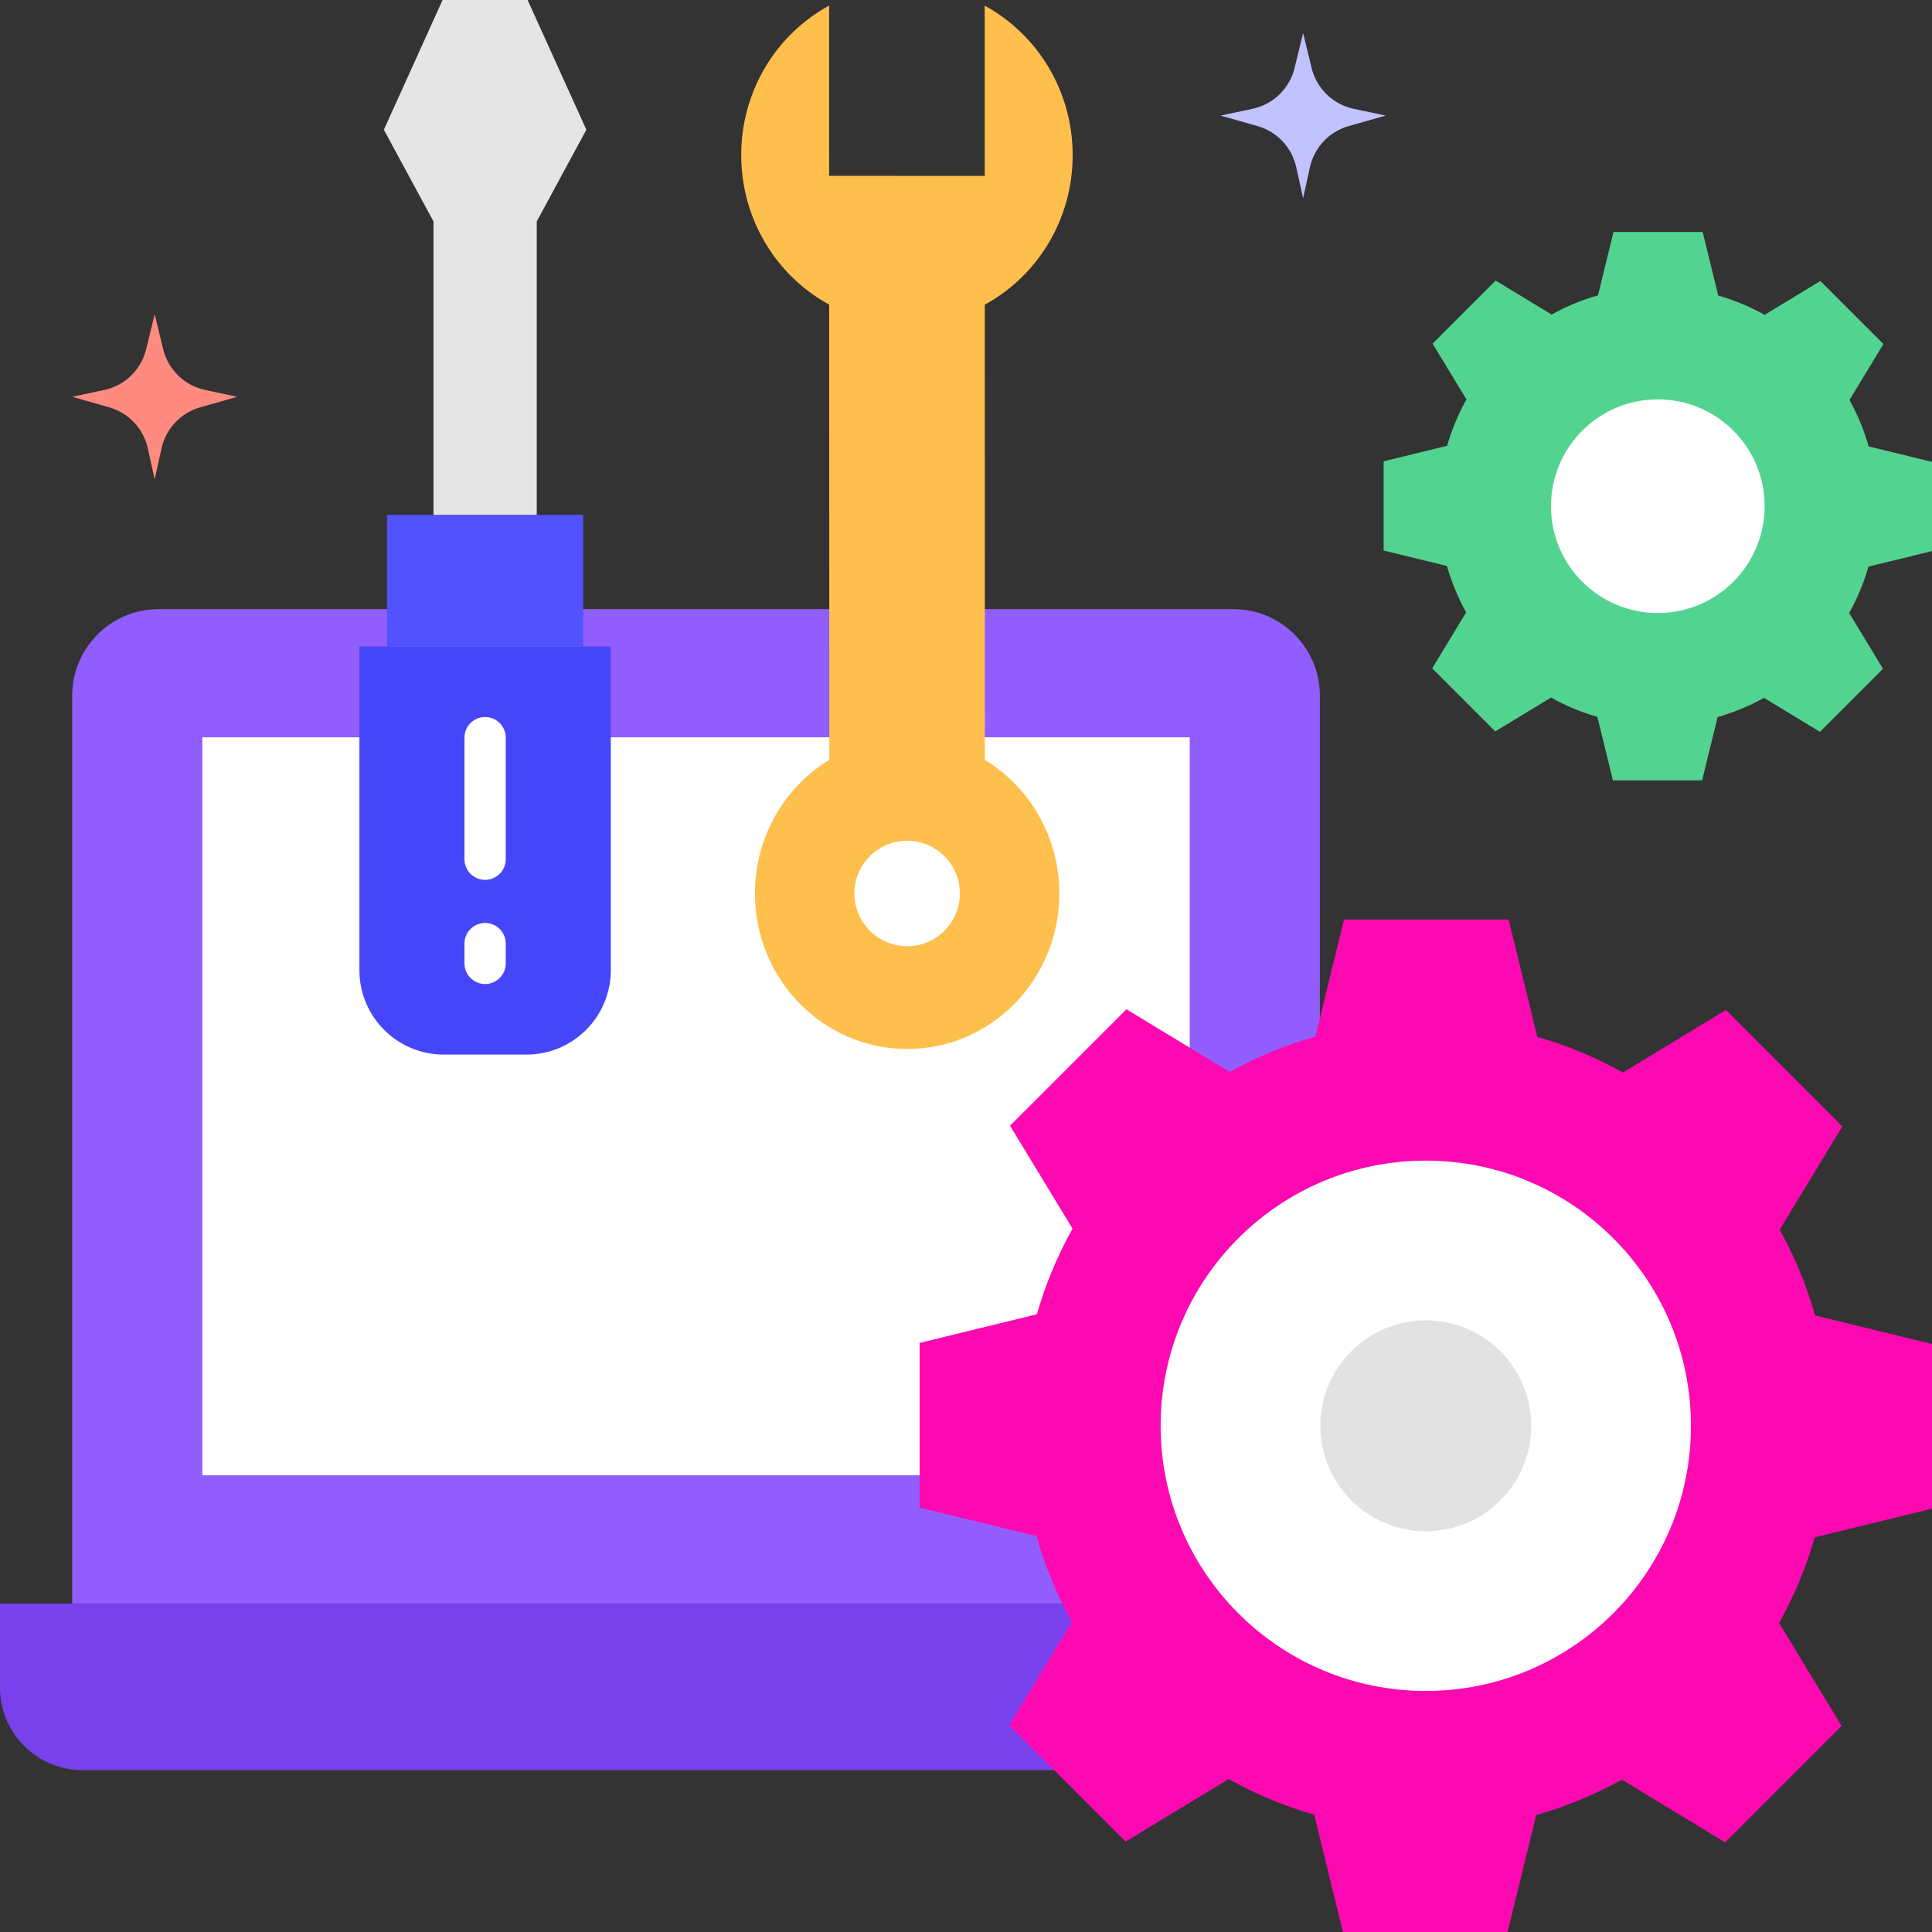 <svg width="512" height="512" viewBox="0 0 512 512" fill="none" xmlns="http://www.w3.org/2000/svg">
<rect x="0" y="0" width="512" height="512" fill="#333333" stroke="none"/>
<g clip-path="url(#clip0_846_49)">
<path d="M349.78 424.943H19.128V184.393C19.128 171.709 29.391 161.427 42.05 161.427H326.857C339.517 161.427 349.779 171.709 349.779 184.393V424.943H349.78Z" fill="#915EFD"/>
<path d="M53.623 195.398H315.285V390.97H53.623V195.398Z" fill="white"/>
<path d="M368.908 424.942H0V447.225C0 459.31 9.796 469.106 21.88 469.106H347.028C359.112 469.106 368.908 459.31 368.908 447.225V424.942Z" fill="#7841EB"/>
<path d="M139.511 279.477H117.606C105.258 279.477 95.248 269.466 95.248 257.118V171.315H161.868V257.118C161.868 269.466 151.858 279.477 139.511 279.477Z" fill="#4646F9"/>
<path d="M102.577 136.435H154.541V171.315H102.577V136.435Z" fill="#5252FF"/>
<path d="M142.244 136.435H114.874V58.68L101.729 34.381L117.293 0H139.825L155.389 34.381L142.244 58.68V136.435Z" fill="#E5E5E5"/>
<path d="M128.559 233.17C127.108 233.17 125.717 232.594 124.691 231.568C123.665 230.542 123.089 229.151 123.089 227.7V195.485C123.089 194.034 123.665 192.643 124.691 191.617C125.717 190.591 127.108 190.015 128.559 190.015C130.01 190.015 131.401 190.591 132.427 191.617C133.453 192.643 134.029 194.034 134.029 195.485V227.7C134.029 229.151 133.453 230.542 132.427 231.568C131.401 232.594 130.01 233.17 128.559 233.17ZM128.559 260.777C127.108 260.777 125.717 260.2 124.691 259.175C123.665 258.149 123.089 256.757 123.089 255.307V250.059C123.089 248.608 123.665 247.217 124.691 246.191C125.717 245.165 127.108 244.589 128.559 244.589C130.01 244.589 131.401 245.165 132.427 246.191C133.453 247.217 134.029 248.608 134.029 250.059V255.307C134.029 256.757 133.453 258.149 132.427 259.175C131.401 260.2 130.01 260.777 128.559 260.777Z" fill="white"/>
<path d="M219.777 201.361L219.745 80.727C205.881 73.18 196.436 58.268 196.432 41.101C196.427 23.933 205.863 9.027 219.724 1.486L219.736 46.601L260.966 46.612L260.953 1.497C274.818 9.045 284.263 23.956 284.267 41.124C284.271 58.291 274.835 73.197 260.974 80.738L261.006 201.373C272.814 208.564 280.729 221.734 280.733 236.795C280.739 259.553 262.686 277.997 240.411 277.992C218.136 277.986 200.074 259.532 200.068 236.774C200.064 221.712 207.972 208.547 219.777 201.361Z" fill="#FFBF4D"/>
<path d="M240.401 250.757C248.106 250.757 254.375 244.489 254.375 236.783C254.375 229.078 248.106 222.81 240.401 222.81C232.695 222.81 226.427 229.078 226.427 236.783C226.427 244.489 232.695 250.757 240.401 250.757Z" fill="white"/>
<path d="M512 399.813V356.176L481.01 348.6C478.769 340.691 475.62 333.068 471.626 325.884L488.238 298.522L457.382 267.666L430.097 284.232C422.925 280.217 415.312 277.046 407.411 274.782L399.813 243.703H356.176L348.6 274.693C340.691 276.934 333.069 280.083 325.884 284.077L298.523 267.465L267.667 298.321L284.233 325.606C280.219 332.778 277.048 340.391 274.783 348.292L243.704 355.89V399.527L274.694 407.103C276.935 415.012 280.084 422.635 284.078 429.82L267.466 457.181L298.322 488.037L325.607 471.471C332.779 475.485 340.392 478.656 348.293 480.921L355.89 512H399.527L407.103 481.01C415.012 478.769 422.635 475.62 429.819 471.626L457.181 488.238L488.036 457.382L471.471 430.097C475.485 422.925 478.657 415.312 480.921 407.411L512 399.813Z" fill="#FC09B2"/>
<path d="M377.852 448.12C416.66 448.12 448.12 416.66 448.12 377.852C448.12 339.043 416.66 307.583 377.852 307.583C339.043 307.583 307.583 339.043 307.583 377.852C307.583 416.66 339.043 448.12 377.852 448.12Z" fill="white"/>
<path d="M377.852 405.8C362.442 405.8 349.904 393.262 349.904 377.852C349.904 362.442 362.441 349.904 377.852 349.904C393.263 349.904 405.8 362.442 405.8 377.852C405.8 393.262 393.262 405.8 377.852 405.8Z" fill="#E2E2E2"/>
<path d="M512 146.043V122.407L495.213 118.303C493.999 114.02 492.294 109.891 490.131 105.999L499.129 91.178L482.416 74.465L467.636 83.438C463.751 81.263 459.628 79.545 455.347 78.319L451.232 61.484H427.595L423.492 78.271C419.208 79.485 415.079 81.191 411.187 83.354L396.367 74.356L379.653 91.069L388.627 105.848C386.452 109.733 384.734 113.857 383.508 118.137L366.673 122.253V145.889L383.459 149.993C384.674 154.276 386.379 158.405 388.542 162.297L379.544 177.118L396.257 193.831L411.036 184.858C414.921 187.033 419.045 188.75 423.325 189.977L427.441 206.811H451.077L455.181 190.025C459.465 188.811 463.594 187.105 467.485 184.942L482.306 193.94L499.019 177.227L490.046 162.448C492.221 158.563 493.939 154.439 495.165 150.159L512 146.043Z" fill="#53D390"/>
<path d="M439.336 162.459C454.972 162.459 467.647 149.784 467.647 134.148C467.647 118.512 454.972 105.837 439.336 105.837C423.701 105.837 411.025 118.512 411.025 134.148C411.025 149.784 423.701 162.459 439.336 162.459Z" fill="white"/>
<path d="M358.74 28.836L367.216 30.632L357.414 33.412C354.881 34.131 352.589 35.522 350.782 37.438C348.976 39.354 347.721 41.724 347.153 44.295L345.335 52.513L343.518 44.295C342.95 41.724 341.695 39.354 339.889 37.438C338.082 35.522 335.79 34.131 333.256 33.412L323.455 30.632L331.93 28.836C334.619 28.266 337.092 26.948 339.065 25.034C341.037 23.12 342.429 20.688 343.078 18.017L345.335 8.752L347.592 18.018C348.242 20.689 349.634 23.121 351.606 25.035C353.579 26.949 356.052 28.267 358.74 28.836Z" fill="#C2C2FF"/>
<path d="M54.395 103.358L62.87 105.154L53.069 107.934C50.535 108.652 48.243 110.044 46.437 111.96C44.63 113.876 43.376 116.246 42.807 118.817L40.99 127.034L39.173 118.817C38.604 116.246 37.35 113.876 35.543 111.96C33.736 110.044 31.444 108.652 28.911 107.934L19.109 105.154L27.585 103.358C30.273 102.788 32.747 101.47 34.719 99.556C36.691 97.642 38.083 95.209 38.733 92.539L40.99 83.272L43.247 92.539C43.897 95.209 45.288 97.641 47.261 99.555C49.233 101.47 51.706 102.788 54.395 103.358Z" fill="#FF8A80"/>
</g>
<defs>
<clipPath id="clip0_846_49">
<rect width="512" height="512" fill="white"/>
</clipPath>
</defs>
</svg>
